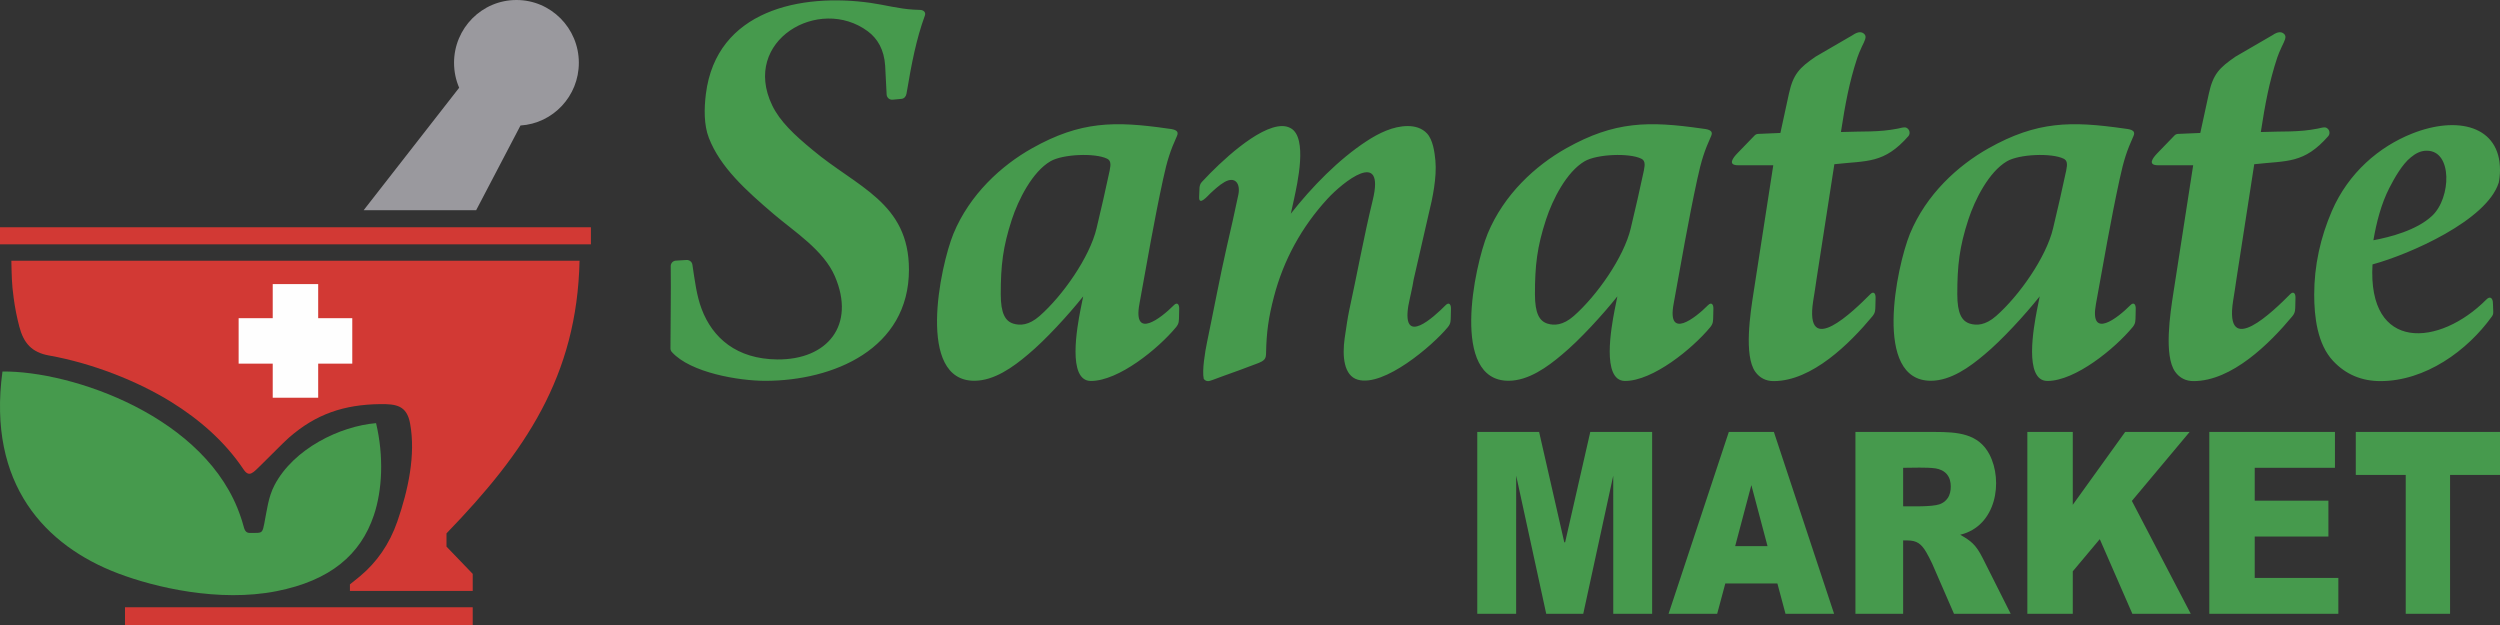 <svg width="220" height="55" viewBox="0 0 220 55" fill="none" xmlns="http://www.w3.org/2000/svg">
<rect x="0" y="0" width="220" height="55" fill="#333333" stroke="none"/>
<path fill-rule="evenodd" clip-rule="evenodd" d="M208.859 21.142C210.297 20.873 212.673 20.272 214.036 18.982C215.703 17.407 215.832 13.264 213.566 13.264H213.517C213.002 13.264 212.539 13.526 212.152 13.848C212.15 13.85 212.147 13.851 212.145 13.854C211.39 14.454 210.696 15.695 210.261 16.543C209.548 17.932 209.127 19.573 208.859 21.142ZM176.62 14.188C175.019 15.118 173.785 17.576 173.215 19.322C172.429 21.732 172.242 23.35 172.242 25.89C172.242 27.588 172.641 28.263 173.353 28.481C173.93 28.658 174.713 28.636 175.653 27.812C177.674 26.045 180.068 22.641 180.671 20.094C181.085 18.346 181.455 16.765 181.826 15.006C181.948 14.426 181.918 14.118 181.595 13.962C180.519 13.443 177.694 13.564 176.62 14.188ZM187.657 28.805C187.948 28.456 187.914 28.242 187.931 27.803L187.944 27.149C187.952 26.799 187.775 26.553 187.478 26.851C186.336 28.004 183.866 29.921 184.441 26.761C185.11 23.087 185.733 19.429 186.524 15.786C186.896 14.067 187.158 13.279 187.75 11.962C188.004 11.396 187.318 11.367 186.912 11.309C182.269 10.646 179.263 10.646 174.988 13.051C172.283 14.574 169.508 17.107 168.078 20.565C166.891 23.488 164.803 33.507 169.913 33.507C171.67 33.507 173.338 32.295 174.626 31.205C176.168 29.929 178.237 27.664 179.495 26.08L179.242 27.342C179.24 27.345 179.24 27.347 179.24 27.35C178.992 28.671 178.063 33.524 180.171 33.524C182.622 33.524 186.098 30.683 187.657 28.805ZM139.453 14.188C137.853 15.118 136.618 17.576 136.05 19.322C135.262 21.732 135.075 23.35 135.075 25.89C135.075 27.588 135.475 28.263 136.187 28.481C136.764 28.658 137.547 28.636 138.487 27.812C140.507 26.045 142.902 22.641 143.505 20.094C143.918 18.346 144.29 16.765 144.661 15.006C144.783 14.426 144.752 14.118 144.429 13.962C143.354 13.443 140.529 13.564 139.453 14.188ZM150.492 28.805C150.781 28.456 150.749 28.242 150.764 27.803L150.779 27.149C150.786 26.799 150.609 26.553 150.313 26.851C149.169 28.004 146.7 29.921 147.275 26.761C147.943 23.087 148.568 19.429 149.357 15.786C149.729 14.067 149.993 13.279 150.583 11.962C150.837 11.396 150.152 11.367 149.746 11.309C145.104 10.646 142.098 10.646 137.822 13.051C135.117 14.574 132.343 17.107 130.913 20.565C129.725 23.488 127.636 33.507 132.746 33.507C134.505 33.507 136.172 32.295 137.459 31.205C139.001 29.929 141.07 27.664 142.329 26.08L142.075 27.342C142.075 27.345 142.074 27.347 142.074 27.35C141.825 28.671 140.896 33.524 143.005 33.524C145.455 33.524 148.932 30.683 150.492 28.805ZM159.851 24.591L161.423 14.452C164.332 14.123 165.79 14.431 167.957 11.96C168.062 11.809 168.074 11.625 167.989 11.46C167.93 11.346 167.836 11.264 167.721 11.225C167.55 11.168 167.198 11.279 167.017 11.316C165.308 11.656 163.924 11.537 162.001 11.619C162.383 9.158 162.729 7.244 163.452 5.054C163.501 4.901 163.699 4.401 163.855 4.083C164.095 3.592 164.289 3.244 164.08 3.018C163.87 2.789 163.537 2.737 163.027 3.095L159.783 4.979C158.349 5.965 157.801 6.515 157.421 8.262L156.675 11.7L154.738 11.783C154.589 11.783 154.463 11.844 154.368 11.96L152.886 13.492C152.51 13.882 151.992 14.543 152.961 14.543H156.048L154.301 25.82C154.036 27.52 153.45 31.296 154.465 32.717C154.855 33.266 155.414 33.537 156.081 33.537C159.45 33.537 162.783 30.229 164.764 27.843C165.054 27.493 165.021 27.28 165.037 26.84L165.051 26.186C165.059 25.836 164.882 25.591 164.586 25.889C163.149 27.337 158.762 31.636 159.562 26.476C159.661 25.943 159.766 25.14 159.851 24.591ZM196.802 24.591L198.373 14.452C201.283 14.123 202.742 14.431 204.907 11.96C205.012 11.809 205.024 11.625 204.94 11.46C204.88 11.346 204.786 11.264 204.671 11.225C204.5 11.168 204.149 11.279 203.967 11.316C202.258 11.656 200.874 11.537 198.952 11.619C199.333 9.158 199.681 7.244 200.402 5.054C200.453 4.901 200.65 4.401 200.806 4.083C201.046 3.592 201.239 3.244 201.031 3.018C200.82 2.789 200.489 2.737 199.977 3.095L196.733 4.979C195.3 5.965 194.751 6.515 194.373 8.262L193.626 11.7L191.688 11.783C191.541 11.783 191.413 11.844 191.319 11.96L189.837 13.492C189.461 13.882 188.942 14.543 189.913 14.543H192.999L191.251 25.82C190.988 27.52 190.401 31.296 191.415 32.717C191.807 33.266 192.365 33.537 193.031 33.537C196.401 33.537 199.733 30.229 201.715 27.843C202.005 27.493 201.972 27.28 201.988 26.84L202.002 26.186C202.01 25.836 201.832 25.591 201.536 25.889C200.1 27.337 195.714 31.636 196.513 26.476C196.611 25.943 196.717 25.14 196.802 24.591ZM59.455 22.937L60.409 22.879C60.664 22.865 60.891 23.033 60.93 23.286C61.144 24.688 61.295 26.01 61.751 27.209C62.711 29.735 64.813 31.593 68.391 31.631C72.815 31.677 75.318 28.616 73.471 24.318C72.48 22.01 69.877 20.369 68.109 18.86C65.662 16.771 63.374 14.72 62.376 12.124C61.938 10.989 61.959 9.548 62.116 8.28C63.036 0.879 70.499 -0.618 76.626 0.256C77.853 0.43 79.069 0.77 80.382 0.847C80.563 0.858 80.76 0.866 80.977 0.873C81.269 0.882 81.498 1.073 81.388 1.374C80.628 3.454 80.22 5.581 79.773 8.235C79.733 8.475 79.58 8.676 79.339 8.699L78.547 8.773C78.286 8.798 78.053 8.605 78.025 8.342C77.994 8.026 77.966 6.888 77.895 5.792C77.802 4.365 77.225 3.39 76.36 2.749C72.079 -0.415 65.21 3.572 67.951 9.269C68.633 10.688 69.919 11.886 71.511 13.198C75.409 16.475 79.988 17.819 79.988 23.732C79.988 30.711 73.337 33.513 67.332 33.513C65.031 33.513 60.76 32.801 59.124 30.979C59.041 30.887 59 30.779 59 30.655C59 28.198 59.059 25.879 59.024 23.424C59.02 23.173 59.208 22.961 59.455 22.937ZM124.411 24.559C124.838 22.715 125.227 21.004 125.716 18.864C126.069 17.443 126.45 15.609 126.315 14.132C126.249 13.399 126.097 12.296 125.572 11.739C125.124 11.263 124.511 11.094 123.876 11.094C122.598 11.094 121.327 11.723 120.278 12.409C117.789 14.033 115.438 16.453 113.591 18.805L113.883 17.484C114.164 16.158 115.086 12.145 113.598 11.289C113.362 11.153 113.101 11.094 112.831 11.094C110.708 11.094 107.303 14.357 105.903 15.866C105.763 16.016 105.6 16.129 105.557 16.506L105.524 17.332C105.49 18.183 106.296 17.216 106.512 17.016C106.832 16.721 107.296 16.284 107.75 16.023C108.705 15.477 109.178 16.175 108.973 17.141C108.603 18.888 108.379 19.896 107.949 21.75C107.396 24.144 106.726 27.7 106.227 30.074C106.045 30.943 105.768 32.615 105.931 33.346C106.053 33.512 106.255 33.579 106.452 33.519C106.906 33.381 107.048 33.298 107.568 33.117C108.612 32.753 109.484 32.422 110.535 32.027C110.856 31.906 111.313 31.76 111.384 31.386C111.403 31.285 111.412 31.185 111.413 31.085C111.45 29.214 111.627 27.951 112.111 26.096C112.95 22.887 114.535 19.982 116.812 17.502C118.153 16.04 121.941 12.976 120.792 17.653C120.04 20.717 119.407 24.229 118.723 27.346C118.618 27.831 118.46 28.844 118.331 29.76C118.107 31.347 118.252 33.063 119.492 33.415C121.787 34.069 126.05 30.43 127.397 28.805C127.687 28.456 127.655 28.242 127.671 27.803L127.685 27.149C127.692 26.799 127.514 26.553 127.219 26.853C126.162 27.917 123.383 30.473 123.926 26.955V26.953V26.951C124.076 26.145 124.281 25.385 124.409 24.559H124.411ZM92.444 14.189C90.844 15.118 89.61 17.577 89.041 19.322C88.254 21.733 88.066 23.35 88.066 25.89C88.066 27.588 88.466 28.263 89.179 28.481C89.756 28.658 90.539 28.636 91.478 27.812C93.499 26.045 95.892 22.641 96.496 20.094C96.909 18.347 97.281 16.765 97.651 15.006C97.774 14.428 97.743 14.118 97.42 13.962C96.344 13.443 93.519 13.564 92.444 14.189ZM103.483 28.805C103.773 28.456 103.739 28.242 103.756 27.803L103.769 27.149C103.778 26.799 103.6 26.553 103.304 26.853C102.161 28.004 99.692 29.921 100.266 26.761C100.935 23.087 101.559 19.43 102.349 15.786C102.721 14.067 102.983 13.279 103.575 11.962C103.829 11.396 103.143 11.368 102.737 11.309C98.095 10.647 95.089 10.646 90.814 13.051C88.108 14.574 85.335 17.107 83.903 20.565C82.716 23.488 80.628 33.507 85.738 33.507C87.495 33.507 89.163 32.295 90.451 31.205C91.993 29.929 94.062 27.664 95.32 26.08L95.066 27.343C95.065 27.345 95.065 27.347 95.065 27.35C94.816 28.671 93.888 33.525 95.996 33.525C98.447 33.525 101.923 30.683 103.483 28.805ZM208.78 23.269C208.335 31.011 214.679 30.515 218.807 26.351C219.092 26.063 219.322 26.189 219.37 26.56C219.386 26.7 219.389 27.016 219.394 27.135C219.413 27.542 219.43 27.65 219.291 27.843C217.121 30.873 213.419 33.537 209.479 33.537C207.839 33.537 206.426 32.96 205.302 31.752C203.923 30.272 203.65 27.864 203.65 25.926C203.65 23.367 204.197 20.9 205.211 18.555C206.662 15.207 209.36 12.91 212.254 11.759C216.274 10.158 220 11.086 220 14.951C220 15.328 219.964 15.704 219.889 16.073C218.849 19.384 212.083 22.37 208.78 23.269Z" fill="#469A4D"/>
<path fill-rule="evenodd" clip-rule="evenodd" d="M0.216 32.694C6.287 32.619 18.248 36.652 21.193 45.52C21.256 45.71 21.353 45.998 21.408 46.214C21.509 46.604 21.596 46.894 21.971 46.898C22.221 46.901 22.534 46.901 22.696 46.889C23.062 46.865 23.128 46.734 23.252 46.101C23.483 44.939 23.605 43.743 24.157 42.692C25.846 39.479 29.917 37.504 33.093 37.236C33.786 40.161 33.646 43.136 32.895 45.357C31.733 48.795 29.098 51.085 24.323 52.026C19.284 53.017 13.654 51.699 10.382 50.456C4.003 48.033 -1.13 42.643 0.216 32.694Z" fill="#469A4D"/>
<path fill-rule="evenodd" clip-rule="evenodd" d="M45.447 0C48.48 0 50.938 2.475 50.938 5.528C50.938 8.46 48.669 10.861 45.803 11.044L41.901 18.5H32L40.406 7.722C40.117 7.05 39.956 6.308 39.956 5.528C39.956 2.475 42.415 0 45.447 0Z" fill="#9A999E"/>
<path fill-rule="evenodd" clip-rule="evenodd" d="M1 22.945C1.028 24.219 1.031 24.998 1.199 26.185C1.313 27.069 1.479 27.905 1.703 28.756C2.079 30.186 2.792 31.012 4.308 31.282C8.131 31.966 12.098 33.529 15.085 35.383C17.578 36.929 19.812 38.891 21.415 41.285C21.932 42.06 22.259 41.607 22.971 40.921C23.673 40.246 24.891 38.984 25.406 38.531C27.798 36.428 30.281 35.604 33.445 35.562C34.88 35.542 35.796 35.694 36.085 37.253C36.604 40.049 35.901 43.183 34.976 45.861C34.269 47.907 33.138 49.492 31.686 50.705L30.793 51.427V52H31H39.5H41H41.5H41.599V51.824V50.647V50.642V50.5L39.292 48.102V46.935C46.211 39.784 50.782 33.095 51 22.945H1ZM11 53.438H41.599V55H11V53.438ZM0 20H52V21.5H0V20Z" fill="#D23934"/>
<path fill-rule="evenodd" clip-rule="evenodd" d="M24 25H28V28H31V32H28V35H24V32H21V28H24V25Z" fill="#FEFEFE"/>
<path fill-rule="evenodd" clip-rule="evenodd" d="M172.499 47.058C173.431 47.592 173.871 47.906 174.482 49.123L176.94 54.012H171.951L170.035 49.608C169.862 49.243 169.682 48.887 169.516 48.604C169.07 47.847 168.683 47.557 167.827 47.557H167.476V54.012H163.278V38.012H170.295C172.22 38.018 174.107 38.122 175.08 40.006C176.285 42.335 175.694 46.294 172.499 47.058ZM137.658 47.725H137.73L139.944 38.012H145.389V54.012H141.967V46.197L141.965 41.859L139.327 54.012H136.067L133.424 41.859L133.421 46.197V54.012H130V38.012H135.442L137.658 47.725ZM154.119 42.69L152.695 48.057H154.119H155.542L154.119 42.69ZM156.102 38.012L161.4 54.012H157.124L156.41 51.342H154.119H151.828L151.112 54.012H146.835L152.135 38.012H154.119H156.102ZM182.404 44.422L187.015 38.012H192.687L187.605 44.08L192.786 54.012H187.647L184.781 47.444L182.404 50.277V54.012H178.407V38.012H182.404V44.422ZM198.415 41.167V44.058H204.899V47.212H198.415V50.857H205.774V54.012H194.419V53.741V38.012H205.476V41.167H198.415ZM211.704 41.795H207.309V38.012H220V41.795H215.606V54.012H211.704V41.795ZM167.476 44.554C168.214 44.554 169.988 44.612 170.674 44.378C170.979 44.274 171.223 44.093 171.401 43.829C171.602 43.531 171.668 43.172 171.668 42.817C171.668 42.422 171.582 42.038 171.32 41.728C171.065 41.43 170.708 41.281 170.33 41.218C169.529 41.105 168.28 41.167 167.476 41.167V44.554Z" fill="#469A4D"/>
</svg>
